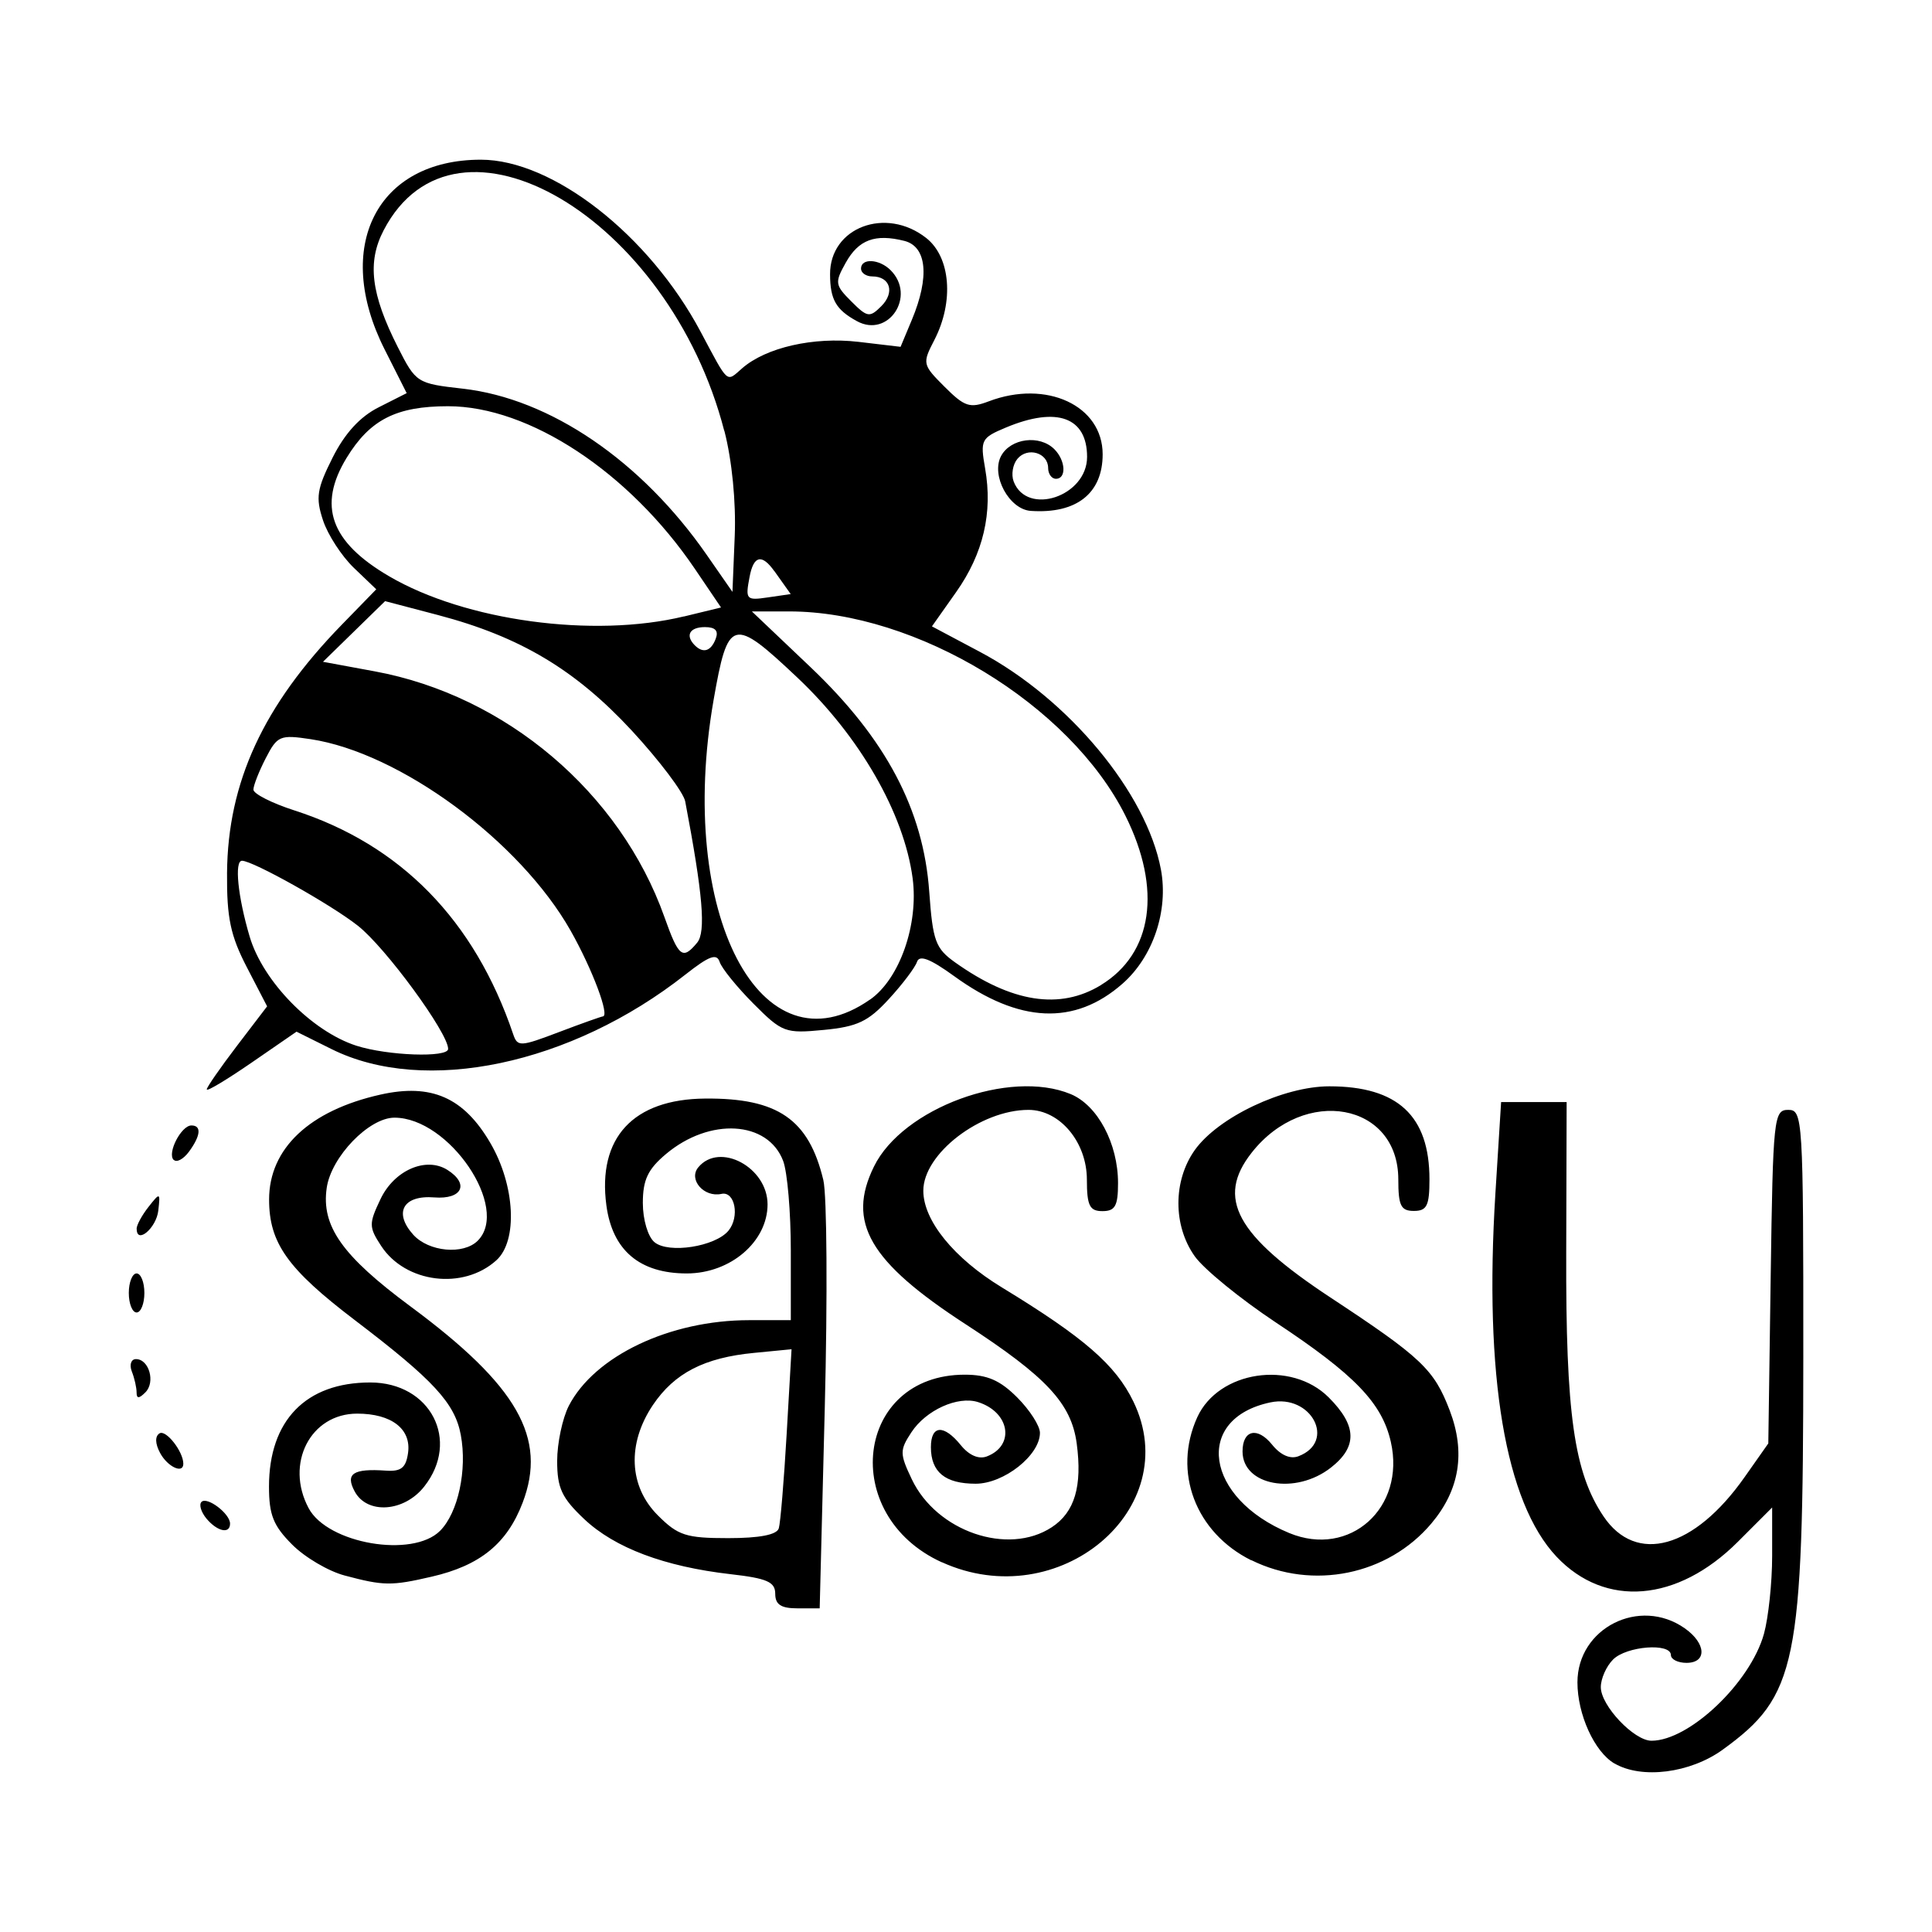 <svg width="1500" height="1500" viewBox="0 0 1500 1500" xmlns="http://www.w3.org/2000/svg">
  <!-- Original SVG transformiert und zentriert -->
  <svg x="100.0" y="123.986" width="1300" height="1252.028" viewBox="0 0 161.24 155.29">
    /2000/svg" viewBox="0 0 161.24 155.29">
  <path id="path5209" d="M143.06,154.44c-1.92-1.12-3.56-4.72-3.56-7.81,0-5.24,5.99-8.26,10.33-5.21,2.07,1.45,2.17,3.33.17,3.33-.83,0-1.5-.34-1.5-.75,0-1.2-4.28-.87-5.57.43-.65.65-1.18,1.84-1.18,2.66,0,1.78,3.2,5.16,4.88,5.16,3.64,0,9.52-5.59,10.83-10.29.43-1.56.79-4.93.79-7.5v-4.67s-3.3,3.3-3.3,3.3c-5.82,5.82-12.78,6.39-17.46,1.44-4.94-5.24-6.99-17.4-5.89-34.99l.55-8.79h6.31l-.04,14.44c-.05,15.61.75,21.22,3.59,25.45,3.14,4.67,8.74,3.12,13.59-3.78l2.28-3.24.23-16.06c.22-15.33.3-16.06,1.69-16.06s1.46.72,1.45,23.81c-.01,29.68-.62,32.62-7.76,37.8-3.12,2.26-7.79,2.86-10.42,1.33h0ZM62.25,138.1c0-1.14-.78-1.49-4.31-1.89-6.36-.73-11.14-2.53-14.08-5.3-2.17-2.05-2.61-2.99-2.61-5.6,0-1.72.51-4.11,1.12-5.31,2.49-4.81,9.73-8.25,17.37-8.25h4.01v-6.7c0-3.69-.33-7.57-.74-8.64-1.47-3.87-7.07-4.2-11.28-.66-1.75,1.47-2.23,2.49-2.23,4.72,0,1.6.49,3.25,1.12,3.77,1.36,1.13,5.84.43,7.12-1.1,1.11-1.34.63-3.84-.67-3.55-1.68.37-3.21-1.38-2.23-2.56,2.05-2.47,6.67,0,6.67,3.57s-3.55,6.65-7.78,6.65c-4.53,0-7.16-2.22-7.74-6.55-.87-6.51,2.57-10.24,9.52-10.29,6.99-.06,9.97,2,11.37,7.84.35,1.45.41,11.32.14,21.94l-.49,19.31h-2.14c-1.58,0-2.14-.36-2.14-1.4h0ZM62.59,131.81c.16-.52.5-4.61.76-9.1l.47-8.16-3.6.35c-4.8.46-7.67,1.94-9.75,5.02-2.5,3.72-2.32,7.84.48,10.63,1.94,1.94,2.71,2.19,6.77,2.19,3.01,0,4.68-.32,4.87-.94ZM20.79,136.34c-1.56-.41-3.84-1.75-5.06-2.98-1.81-1.81-2.23-2.86-2.23-5.58,0-6.37,3.55-10.03,9.75-10.03,5.8,0,8.7,5.58,5.2,10.02-1.93,2.46-5.5,2.71-6.7.47-.92-1.71-.15-2.22,3.01-2,1.46.1,1.93-.27,2.13-1.7.33-2.31-1.59-3.79-4.9-3.79-4.5,0-6.97,4.82-4.67,9.11,1.83,3.42,10,4.82,12.65,2.18,1.74-1.74,2.63-5.86,2-9.24-.57-3.06-2.62-5.28-10.2-11.05-6.48-4.93-8.26-7.43-8.26-11.62,0-4.91,3.89-8.57,10.72-10.1,4.9-1.1,8.02.27,10.58,4.65,2.39,4.08,2.67,9.43.58,11.31-3.19,2.88-8.75,2.19-11.09-1.39-1.19-1.82-1.19-2.14-.06-4.51,1.32-2.78,4.38-4.11,6.44-2.81,2.14,1.35,1.42,2.86-1.26,2.65-3-.24-3.95,1.46-2.02,3.6,1.49,1.64,4.82,1.95,6.2.57,3.14-3.14-2.75-11.85-8.02-11.85-2.45,0-6.08,3.76-6.52,6.75-.54,3.69,1.48,6.55,8.07,11.43,10.31,7.63,13.18,12.66,10.79,18.91-1.5,3.93-4.1,6.04-8.75,7.11-3.88.9-4.63.89-8.38-.11h0ZM78.3,135.07c-9.97-4.53-8.33-18.06,2.19-18.07,2.17,0,3.4.53,5.06,2.19,1.21,1.21,2.19,2.74,2.19,3.41,0,2.16-3.47,4.9-6.19,4.9-2.94,0-4.31-1.12-4.31-3.52,0-2.14,1.24-2.22,2.89-.18.79.97,1.72,1.37,2.5,1.07,2.73-1.05,2.21-4.26-.85-5.23-1.95-.62-5.02.77-6.42,2.91-1.13,1.72-1.13,2.06.04,4.52,2.39,5.03,9.26,7.39,13.48,4.62,2.21-1.45,2.95-3.95,2.4-8.07-.52-3.85-2.9-6.41-10.7-11.48-9.27-6.02-11.47-9.81-8.82-15.19,2.76-5.62,13.05-9.41,18.94-6.97,2.6,1.08,4.56,4.77,4.56,8.57,0,2.2-.28,2.7-1.5,2.7s-1.5-.5-1.5-3.03c0-3.61-2.6-6.72-5.62-6.72-4.63,0-10.14,4.23-10.13,7.79,0,2.87,2.95,6.5,7.57,9.31,7.91,4.82,10.95,7.46,12.66,10.99,5,10.34-7.19,20.58-18.44,15.47h0ZM108.1,134.88c-5.38-2.67-7.6-8.52-5.21-13.78,2.04-4.47,9.04-5.53,12.66-1.91,2.72,2.72,2.78,4.74.22,6.75-3.41,2.68-8.52,1.75-8.52-1.55,0-2.07,1.43-2.4,2.84-.66.82,1.02,1.76,1.43,2.55,1.12,3.66-1.4,1.24-6.02-2.72-5.18-7.4,1.57-6.29,9.22,1.83,12.58,5.83,2.41,11.22-2.43,9.78-8.78-.85-3.74-3.46-6.46-11.09-11.51-3.4-2.26-6.91-5.12-7.79-6.36-2.1-2.95-2.1-7.27,0-10.23,2.25-3.16,8.53-6.14,12.96-6.14,6.58,0,9.64,2.84,9.64,8.96,0,2.54-.25,3.04-1.5,3.04s-1.5-.5-1.5-3.03c0-7.39-9.04-9.04-14.12-2.58-3.45,4.38-1.51,7.95,7.59,13.95,8.77,5.78,9.97,6.92,11.48,10.87,1.54,4.04.96,7.65-1.76,10.88-4.19,4.98-11.44,6.46-17.34,3.54h0ZM7.48,130.86c-.52-.63-.74-1.35-.48-1.61.54-.54,2.75,1.13,2.75,2.09,0,1.03-1.22.77-2.27-.48ZM3.02,124.55c-.49-.91-.51-1.62-.06-1.9.62-.38,2.29,1.75,2.29,2.93,0,1-1.51.3-2.23-1.03ZM.75,118.71c0-.46-.2-1.37-.46-2.02-.25-.65-.07-1.19.4-1.19,1.26,0,1.89,2.22.91,3.2-.62.62-.85.62-.85.01h0ZM0,109.13c0-1.03.34-1.88.75-1.88s.75.84.75,1.88-.34,1.88-.75,1.88-.75-.84-.75-1.88ZM.75,102.96c0-.37.52-1.32,1.15-2.12,1.11-1.41,1.14-1.4.94.36-.19,1.68-2.08,3.28-2.08,1.76ZM4.32,96.32c-.65-.65.73-3.32,1.71-3.32s.91.96-.23,2.52c-.53.72-1.19,1.08-1.47.79ZM7.5,89.54c0-.21,1.31-2.1,2.91-4.2l2.91-3.81-1.95-3.76c-1.58-3.05-1.94-4.76-1.91-9.08.07-8.74,3.49-16.14,11.04-23.9l3.33-3.42-2.15-2.06c-1.18-1.13-2.52-3.19-2.98-4.59-.72-2.18-.59-3.01.92-6.02,1.18-2.35,2.64-3.95,4.45-4.86l2.69-1.36-2.13-4.22C19.64,8.37,23.89,0,33.9,0c6.93,0,16.2,7.25,21.15,16.54,2.75,5.16,2.46,4.9,4.01,3.55,2.3-2.01,6.88-3.05,11.2-2.55l4.06.48,1.09-2.61c1.72-4.12,1.44-7.04-.72-7.59-2.82-.71-4.41-.12-5.65,2.1-1.07,1.91-1.04,2.15.53,3.72,1.55,1.55,1.77,1.59,2.9.46,1.32-1.32.85-2.86-.88-2.86-.59,0-1.08-.34-1.08-.75,0-1.03,1.76-.94,2.85.15,2.49,2.49-.21,6.57-3.24,4.91-2.02-1.1-2.58-2.08-2.59-4.5-.03-4.53,5.37-6.57,9.26-3.51,2.35,1.85,2.69,6.13.78,9.83-1.17,2.26-1.14,2.37.99,4.5,1.92,1.92,2.43,2.09,4.25,1.4,5.55-2.11,10.97.4,10.97,5.1,0,3.76-2.52,5.75-6.92,5.45-2.08-.14-3.86-3.42-2.86-5.29.92-1.71,3.71-2.07,5.13-.65,1.09,1.09,1.18,2.85.15,2.85-.41,0-.75-.47-.75-1.04,0-1.47-1.98-2.06-2.96-.88-.45.54-.61,1.52-.36,2.18,1.29,3.36,7.07,1.43,7.07-2.37s-2.88-4.89-7.81-2.83c-2.39,1-2.49,1.19-2.01,3.94.75,4.26-.17,8.2-2.79,11.91l-2.33,3.3,4.63,2.46c8.53,4.53,16.04,13.57,17.42,20.95.74,3.96-.75,8.41-3.7,11-4.61,4.05-9.95,3.81-16.2-.72-2.33-1.69-3.36-2.08-3.59-1.38-.18.54-1.4,2.16-2.71,3.58-1.98,2.16-3.03,2.66-6.26,2.97-3.72.36-4.01.25-6.78-2.53-1.59-1.6-3.05-3.4-3.25-4.01-.28-.86-1-.6-3.3,1.21-11.02,8.68-25.1,11.64-34.07,7.18l-3.38-1.68-4.31,2.97c-2.37,1.63-4.31,2.8-4.31,2.59h0ZM30.75,85.62c0-1.53-6.03-9.77-8.7-11.86-2.6-2.05-10.1-6.25-11.15-6.25-.75,0-.4,3.47.74,7.31,1.28,4.32,5.99,9.12,10.27,10.5,3.03.97,8.84,1.17,8.84.31ZM45.64,82.5c.71,0-1-4.55-3.09-8.25-4.89-8.64-16.44-17.15-25.05-18.45-2.93-.44-3.2-.33-4.31,1.83-.65,1.26-1.19,2.63-1.19,3.03s1.77,1.3,3.94,2c10.24,3.3,17.35,10.57,21.07,21.54.42,1.24.67,1.23,4.41-.19,2.18-.83,4.08-1.5,4.23-1.51h0ZM71.38,80.88c2.85-1.99,4.69-7.24,4.1-11.69-.83-6.24-5.09-13.65-11.1-19.32-6.24-5.89-6.68-5.77-8.07,2.18-3.58,20.57,4.56,36.17,15.06,28.83ZM93.61,79.48c5-3.05,5.89-9.24,2.36-16.31-5.34-10.7-20.12-19.67-32.38-19.67h-3.59l5.64,5.36c7.26,6.9,10.88,13.73,11.44,21.63.34,4.74.6,5.46,2.48,6.8,5.45,3.88,10.1,4.61,14.06,2.19ZM54.73,75.4c.86-1.04.55-4.66-1.15-13.61-.17-.87-2.48-3.93-5.14-6.81-5.44-5.87-10.77-9.05-18.66-11.13l-5.1-1.34-2.99,2.92-2.99,2.92,4.98.92c12.63,2.33,23.64,11.67,27.9,23.66,1.37,3.86,1.75,4.16,3.15,2.47h0ZM56.52,46.13c.29-.77-.04-1.12-1.04-1.12-1.47,0-1.92.8-.98,1.75.81.81,1.56.58,2.02-.63ZM53.45,43.99l3.58-.87-2.54-3.75c-6.31-9.29-15.93-15.63-23.75-15.63-4.98,0-7.52,1.29-9.77,4.98-2.8,4.6-1.55,8.09,4.09,11.39,7.34,4.3,19.67,5.98,28.4,3.87ZM62.16,39.62q-1.8-2.53-2.38.55c-.42,2.19-.33,2.29,1.76,1.98l2.2-.32-1.57-2.21ZM57.34,26.11C52.04,5.55,31.48-6.55,24.54,6.8c-1.6,3.07-1.22,6.14,1.36,11.24,1.75,3.45,1.84,3.51,6.26,4.01,8.4.95,17.22,6.96,23.51,16.03l2.46,3.54.22-5.39c.13-3.25-.26-7.27-1-10.13Z"/>

  </svg>
</svg>
